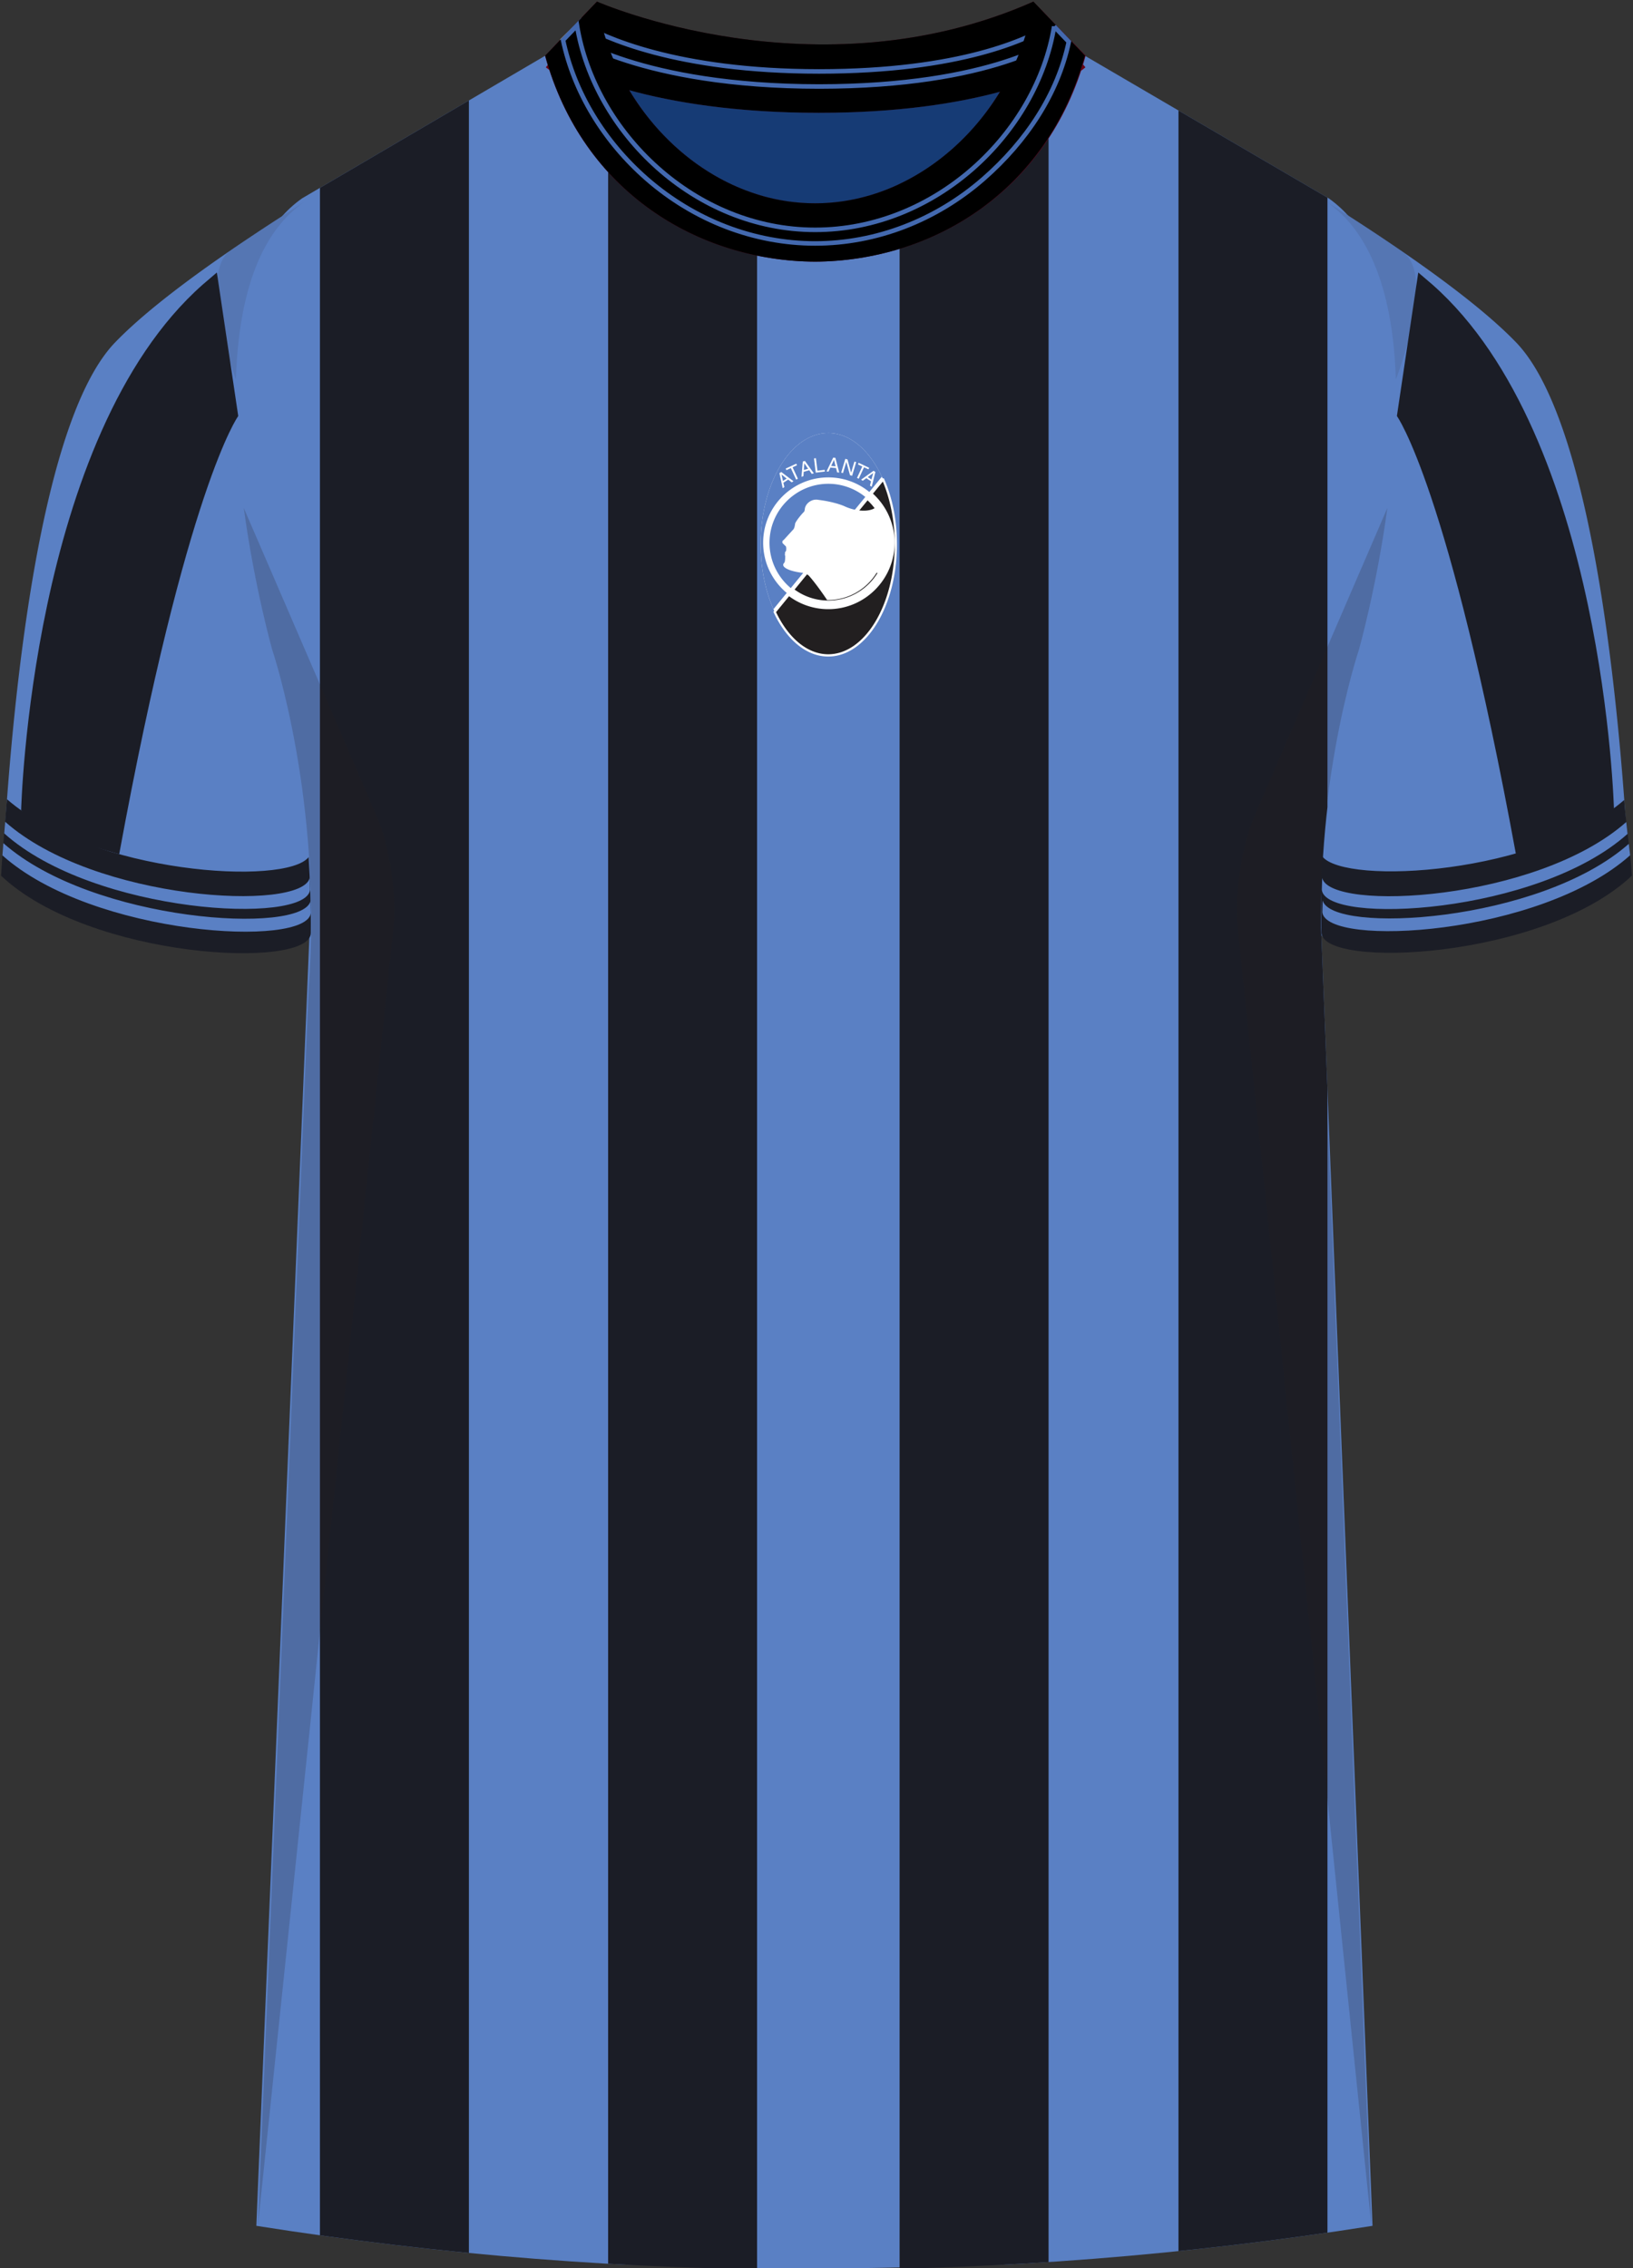 <svg xmlns="http://www.w3.org/2000/svg" viewBox="0 0 360 500"><rect x="0" y="0" width="360" height="500" fill="#333333" stroke="none"/><defs><clipPath id="clippath"><path id="Body" d="m238.53 11.92 54.38 31.8c29.13 20.49 6.91 98.94 6.91 98.94s-8.95 26.4-8.59 61.93l11.35 286.08a786.54 786.54 0 0 1-246.07 0l11.77-286.08c.37-35.53-8.59-61.93-8.59-61.93S37.47 64.21 66.6 43.72l54.21-31.8h117.71Z" class="cls-8"/></clipPath><style>.cls-1,.cls-2,.cls-3{fill-rule:evenodd}.cls-1,.cls-4{fill:#5a80c4}.cls-5{fill:#5b061e}.cls-2{fill:#221f20;stroke:#fff;stroke-width:.5px}.cls-2,.cls-6{stroke-miterlimit:10}.cls-7{stroke:#221f20;stroke-miterlimit:2.61;stroke-width:.22px}.cls-6,.cls-7,.cls-8{fill:none}.cls-9{opacity:.5}.cls-10,.cls-9{fill:#241f20}.cls-3{fill:#fff}.cls-11{fill:#1b1d26}.cls-12{fill:#163b75}.cls-13{fill:#660213}.cls-6{stroke:#4369af}.cls-14{isolation:isolate}.cls-15{fill:#470519}.cls-16{mix-blend-mode:multiply;opacity:.2}.cls-17{fill:#c8b791}.cls-18{clip-path:url(#clippath)}.cls-19{fill:#21030d}</style></defs><g class="cls-14"><g id="Bovenop"><path id="Jersey_Color" d="M292.65 44.62c16.65 10.49 32.83 21.79 41.58 30.86 18.01 18.67 23.39 88.38 24.86 116.99-19.51 18.39-68.02 20.7-68.1 12.6l11.32 285.33a784.28 784.28 0 0 1-245.43 0l11.74-285.33c-.08 8.1-48.6 5.79-68.1-12.6 1.47-28.61 6.85-98.32 24.86-116.99 8.74-9.07 24.93-20.37 41.57-30.86l53.44-31.35 11.37-11.9s48.12 21.18 95.94 0l10.71 11.53 54.24 31.72Z" class="cls-4"/><g class="cls-18"><path d="M.62-26.2h358.76v525.46H.62z" class="cls-4"/><path d="M259.8 15.21h32.84v500.46H259.8zM70.53 14.01h32.84v500.46H70.53zM134.06 12.22h32.84v500.46h-32.84zM198.32 13.41h32.84v500.46h-32.84z" class="cls-11"/></g><g id="Shading" class="cls-16"><path d="M68.01 218.46c3.28-41.99-7.98-75.16-7.98-75.16s-3.91-13.8-6.29-31.32l29.34 67.96c2.76 6.38 4.42 17.27 3.7 24.18l-29.9 286.29 11.14-271.94ZM291.58 218.46c-3.28-41.99 7.98-75.16 7.98-75.16s3.91-13.8 6.29-31.32l-29.34 67.96c-2.76 6.38-4.42 17.27-3.7 24.18l29.49 286.29-10.72-271.94Z" class="cls-10"/><path d="M50.8 55.21c5.16-3.54 10.62-7.11 16.13-10.59-10.64 7.48-14.41 22.72-14.92 39.03 0 0-8.59-23.03-1.22-28.44ZM309.31 55.57a535.1 535.1 0 0 0-16.67-10.95c10.64 7.48 14.57 22.72 15.08 39.03 0 0 8.96-22.67 1.59-28.08ZM156.97 38.61C141.3 25.83 131.51 13.6 131.75 1.38c0 0 7.44 3.28 19.38 5.96 0 0-1.53 10.97 5.84 31.27Z" class="cls-9"/></g><g id="Collar"><path d="M227.92 1.38c-48.02 20.18-96.19 0-96.19 0l-11.4 13.46s17.44 14.18 60.3 14.2c41.56-.02 57.7-13.35 58.66-14.2L227.93 1.38Z" class="cls-13"/><g id="Collar-2" data-name="Collar"><g><path d="M227.79.36c-47.95 21.23-96.19 0-96.19 0l-11.4 11.93s17.44 12.57 60.3 12.58c41.56-.02 57.88-11.83 58.84-12.58L227.79.36Z" class="cls-15"/><path d="M179.66 44.82c-17.16 0-32.32-10.49-40.98-24.93 9.66 2.65 23.39 4.98 41.81 4.98 17.62 0 30.67-2.14 39.93-4.64-8.69 14.27-23.74 24.59-40.77 24.59Z" class="cls-19"/></g><path d="M227.79.36c-3.51 23.5-23.86 44.46-48.13 44.46S135.11 23.86 131.59.36l-11.43 11.93c8.29 30.12 33.85 45.24 59.49 45.39 25.64-.14 51.38-15.27 59.68-45.39L227.79.36Z" class="cls-5"/></g></g><path d="M130.88 25.78c-5.61-7.36-7.31-16.64-7.4-17.08l2.99-2.99c.02.1 2.55 11.04 7.59 17.64l-3.18 2.42ZM225.38 23.35l3.18 2.43" class="cls-17"/><g id="Collar-3" data-name="Collar"><g><path d="M227.82.36c-47.95 21.23-96.19 0-96.19 0l-11.4 11.93s17.44 12.57 60.3 12.58c41.56-.02 57.7-11.83 58.66-12.58L227.82.36Z"/><path d="M179.69 44.82c-17.16 0-32.32-10.49-40.97-24.93 9.66 2.65 23.39 4.98 41.81 4.98 17.62 0 30.67-2.14 39.93-4.64-8.69 14.27-23.74 24.59-40.77 24.59Z" class="cls-12"/><path d="M127.74 5.12c5.23 3.05 21.23 10.62 52.83 10.63 31.34-.01 46.24-7.22 51.25-10.34l2.32 2.42c-.89.7-15.26 11.22-53.57 11.24-39.51-.02-55.27-11.39-55.27-11.39l2.44-2.57Z" class="cls-6"/></g><path d="M227.75.36c-3.51 23.5-23.8 44.46-48.07 44.46S135.14 23.86 131.62.36l-11.43 11.93c8.29 30.12 33.85 45.24 59.49 45.39 25.64-.14 51.2-15.27 59.49-45.39L227.75.36Z"/><path d="M232.39 5.83c-3.85 23.5-26.11 44.84-52.69 44.84s-48.65-21.53-52.5-45.04l-3.07 3.2c2.42 11.47 8.97 22.31 18.44 30.59 10.52 9.19 23.71 14.25 37.13 14.25s26.61-5.06 37.13-14.25c9.48-8.28 16.37-18.74 18.79-30.21l-3.23-3.37Z" class="cls-6"/></g><g id="Cuffs"><path d="M.24 193.04c.24-4.71.8-10.34 1.29-16.86 19.01 16.51 61.46 19.15 66.5 12.78.36 5.27.55 10.87.49 16.72-.08 8.13-48.73 5.8-68.28-12.63ZM359.76 193.04c-.24-4.71-1.21-10.18-1.7-16.69-19.01 16.51-61.51 18.84-66.55 12.46-.36 5.27-.25 10.91-.19 16.75.08 8.13 48.88 5.92 68.43-12.52Z" class="cls-11"/><path d="M.92 183.71c19.85 17.79 66.62 20.26 67.43 12.44-.01-.72-.06-1.89-.08-2.6-1.85 7.48-47.42 5.07-67.13-12.39l-.21 2.55Z" class="cls-4"/><path d="M.53 188.56c19.91 17.79 67.19 20.5 68 12.68-.01-.72-.06-1.89-.08-2.6-1.86 7.48-47.94 4.69-67.71-12.77l-.21 2.69ZM358.81 183.81c-19.85 17.79-66.6 20.17-67.41 12.35.01-.72.06-1.89.08-2.6 1.85 7.48 47.32 5.11 67.03-12.35l.29 2.6Z" class="cls-4"/><path d="M359.38 188.53c-19.91 17.79-67.06 20.38-67.87 12.56.01-.72.06-1.89.08-2.6 1.86 7.48 47.72 4.99 67.48-12.47l.3 2.51Z" class="cls-4"/></g><path d="M4.66 178.63S6.7 96.26 44.71 62.72l3.1-2.65 4.71 31.64s-11.36 15.55-26.24 96.58l-14.49-4.13-3.61-1.3-3.52-4.23ZM355.81 178.63s-2.04-82.37-40.05-115.91l-3.1-2.65-4.71 31.64s11.36 15.55 26.24 96.58l14.49-4.13 3.61-1.3 3.52-4.23Z" class="cls-11"/><g><path d="M170.79 134.91c2.73 5.82 7 9.57 11.8 9.57 8.21 0 14.9-11.01 14.9-24.51 0-5.32-1.04-10.25-2.8-14.27l-.28-.62c-2.73-5.84-7.01-9.62-11.82-9.62-8.21 0-14.9 11.01-14.9 24.51 0 5.34 1.05 10.29 2.82 14.32l.28.62Z" class="cls-3"/><path d="M194.69 105.7c1.76 4.02 2.8 8.95 2.8 14.27 0 13.5-6.69 24.51-14.9 24.51-4.79 0-9.07-3.76-11.8-9.57l3.12-3.82a14.26 14.26 0 0 0 8.69 2.95c7.92 0 14.37-6.47 14.37-14.4 0-4.29-1.89-8.15-4.87-10.79l2.58-3.15Zm-19.88 24.31 16.42-20.07c2.67 2.38 4.36 5.85 4.36 9.7 0 7.16-5.83 13-12.97 13-2.93 0-5.63-.98-7.81-2.63Z" class="cls-2"/><path d="M182.59 95.46c4.81 0 9.09 3.78 11.82 9.62l-2.76 3.38a14.287 14.287 0 0 0-9.04-3.22c-7.92 0-14.37 6.47-14.37 14.4 0 4.44 2.03 8.43 5.2 11.07l-2.93 3.58c-1.77-4.03-2.82-8.98-2.82-14.32 0-13.5 6.69-24.51 14.9-24.51Zm8.17 14.09-16.43 20.09c-2.86-2.39-4.69-5.98-4.69-9.99 0-7.16 5.83-13 12.97-13 3.08 0 5.92 1.09 8.15 2.9Z" class="cls-1"/><path d="M182.33 132.26c-.3-.45-.62-.92-.96-1.4-1.13-1.61-2.2-2.99-2.92-3.8s-.01-.01-.01-.01c-.14-.2-.46-.43-.87-.6-.2-.08-.4-.14-.58-.17-2.5-.27-4.36-1-4.33-1.78 0-.18.12-.35.31-.51s-.05.04-.07.06c.11-.09.2-.61.2-1.24v-.28a.473.473 0 0 1-.07-.26c0-.08.01-.14.04-.2a.605.605 0 0 1-.02-.15v-.03c0-.12.04-.23.1-.29.03 0 .05-.02.07-.04h.01s0-.02.01-.03c.04-.06.07-.15.07-.26v-.03c0-.06.02-.13.02-.2.01-.23-.02-.43-.07-.56s-.02-.04-.03-.06-.03-.03-.03-.03-.01-.01-.02-.01l-.03-.03-.48-.47c-.12-.1-.2-.24-.2-.39 0-.2.12-.37.3-.46l2.09-2.29c.15-.11.31-.53.39-1.03l.03-.26c.06-.25.48-.9 1.05-1.6.34-.42.66-.78.92-1.03s0 0 .01-.01c.06-.07.11-.24.15-.47.04-.81.59-1.53 1.4-1.94h.01a2.488 2.488 0 0 1 1.6-.21 34 34 0 0 1 1.54.23c1.64.3 3.1.71 4.1 1.13.52.25 1.1.47 1.72.65 2.2.61 4.26.45 5.2-.3.01.02.02.03.04.05.23-.19.64.12.91.12 0 .04.14.14.14.18.39.18.56.99.67 1.34l.56 1.41c.49 1.13.35 2.61.63 3.77.21.92.04 2.22 0 3.17 0 .21-.11.49-.14.71l-.53 2.05c-.04.21-.25.56-.25.81-.07.07-.14.25-.21.32v.07s-.14.07-.14.14c-.04 0-.11.04-.14.04l-.11.11-.63.04s-.02.02-.05.03c0 .01-.01.02-.02.03h-.47c-2.22 3.58-6.18 5.98-10.68 5.98h-.26ZM172.61 106.03l-.33-1.44 1.15.91-.82.53Zm1.16-.3.76.6.39-.25-2.68-2.03-.41.26.72 3.3.37-.24-.22-.95 1.06-.69ZM173.21 103.3l2.33-1.08.16.34-.97.45 1.17 2.53-.39.18-1.17-2.53-.97.45-.16-.34zM177.21 103.61l.11-1.48.83 1.21-.94.27Zm1.2.06.55.8.45-.13-1.96-2.73-.47.13-.29 3.36.42-.12.07-.97 1.22-.34ZM180.21 103.77l1.59-.2.05.38-2.02.24-.38-3.13.42-.05.34 2.76zM183.23 102.71l.63-1.34.34 1.43-.98-.09Zm1.09.48.23.94.46.04-.85-3.25-.48-.04-1.47 3.04.44.04.41-.89 1.26.12ZM188.36 101.75l.39.11-.9 3.03-.46-.13-.81-2.91h-.01l-.73 2.44-.39-.11.9-3.03.49.14.78 2.9h.01l.73-2.44zM189.29 102.03l2.32 1.09-.16.34-.97-.45-1.17 2.52-.38-.18 1.17-2.52-.97-.45.16-.35zM191.3 105.16l1.2-.87-.39 1.42-.81-.55Zm.73.95-.25.94.39.26.81-3.26-.4-.27-2.75 1.96.37.25.79-.58 1.05.71Z" class="cls-3"/><path d="M173.06 122.07" class="cls-7"/></g></g></g></svg>
